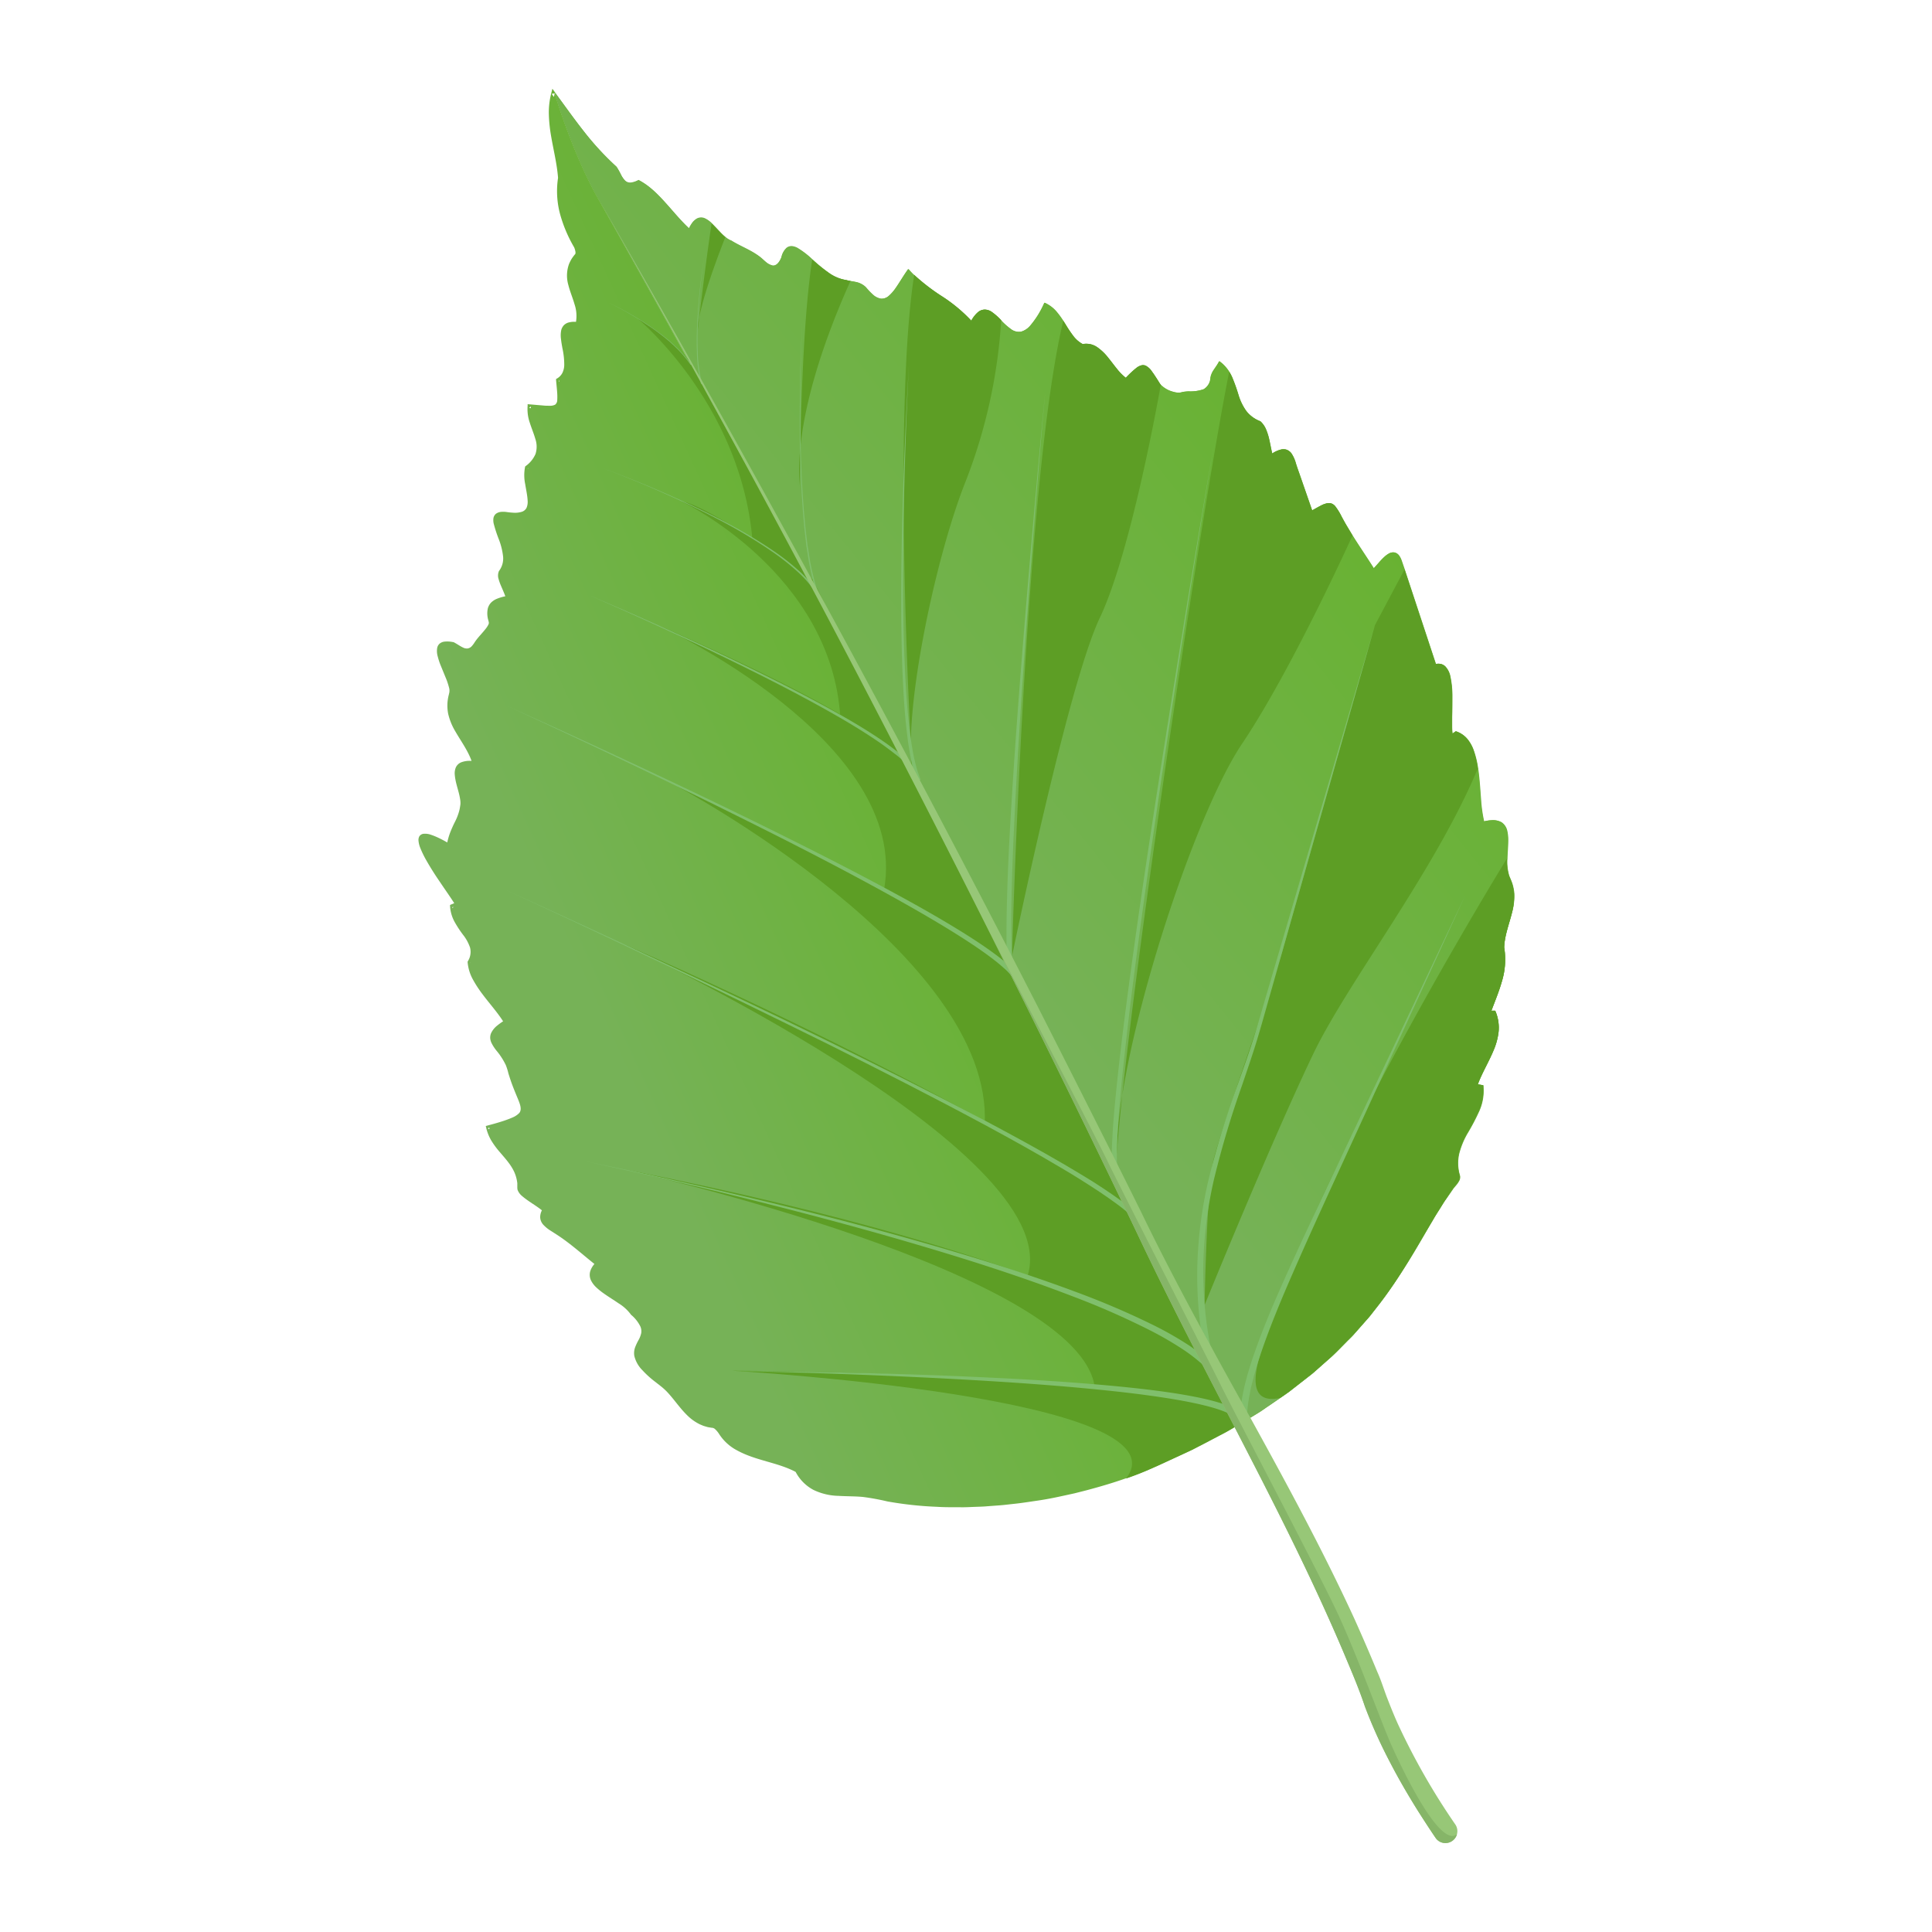 <?xml version="1.0" encoding="UTF-8"?> <svg xmlns="http://www.w3.org/2000/svg" xmlns:xlink="http://www.w3.org/1999/xlink" id="Spring" viewBox="0 0 623.62 623.62"><defs><style> .cls-1 { fill: #68b231; } .cls-2 { fill: url(#Градієнт_без_назви_12); } .cls-3 { fill: url(#Градієнт_без_назви_12-2); } .cls-4 { fill: #5d9e25; } .cls-5 { fill: #80bf6c; } .cls-6 { fill: #97c777; } .cls-7 { fill: #86b568; } </style><linearGradient id="Градієнт_без_назви_12" data-name="Градієнт без назви 12" x1="301.79" y1="239.19" x2="178.13" y2="295.54" gradientUnits="userSpaceOnUse"><stop offset="0" stop-color="#68b231"></stop><stop offset="1" stop-color="#76b257"></stop></linearGradient><linearGradient id="Градієнт_без_назви_12-2" x1="423.77" y1="137.88" x2="277.42" y2="256.06" xlink:href="#Градієнт_без_назви_12"></linearGradient></defs><g><path class="cls-1" d="M488.7,288.52a14.89,14.89,0,0,0-.55-3c-.29-1-.76-2-1.08-2.77a15.61,15.61,0,0,1-.61-5.62c.06-1.94.26-3.89.26-5.91a13,13,0,0,0-.32-3.07,4.46,4.46,0,0,0-1.84-2.73,5.61,5.61,0,0,0-3.17-.65,12.5,12.5,0,0,0-2.45.37,47.14,47.14,0,0,1-1-7.19c-.21-2.62-.36-5.27-.67-7.91-.07-.63-.15-1.26-.25-1.9a29.79,29.79,0,0,0-1.43-5.95,12.07,12.07,0,0,0-2-3.6,8.1,8.1,0,0,0-3.45-2.42l-.28-.09-.24.16-.85.61a18.35,18.35,0,0,1-.15-2.25c0-1.06,0-2.15,0-3.23,0-2.16.11-4.32.08-6.51a30.74,30.74,0,0,0-.66-6.58,6.55,6.55,0,0,0-1.59-3.13,3,3,0,0,0-1.74-.85,3.81,3.81,0,0,0-1.31.06l-7.3-22.11-2.77-8.4-1-2.92a6.18,6.18,0,0,0-.72-1.46,2.57,2.57,0,0,0-1.49-1.11,2.67,2.67,0,0,0-1.82.3,7.26,7.26,0,0,0-1.32.94c-1.37,1.2-2.45,2.66-3.62,3.85-2.26-3.55-4.64-7-6.86-10.59-.5-.82-1-1.63-1.48-2.46-.69-1.16-1.33-2.33-2-3.51a19.8,19.8,0,0,0-2.2-3.57,2.92,2.92,0,0,0-.45-.4,1.89,1.89,0,0,0-.55-.32,1.65,1.65,0,0,0-.65-.17,1.84,1.84,0,0,0-.62,0,6.75,6.75,0,0,0-2.1.71c-1,.51-2,1.08-3,1.64l-4.2-12.1c-.38-1-.75-2.11-1.08-3.19a10.63,10.63,0,0,0-1.48-3.23,3.43,3.43,0,0,0-1.67-1.14,3.91,3.91,0,0,0-2,.11,9.2,9.2,0,0,0-2.46,1.19c-.39-1.6-.66-3.25-1.05-4.9a18.71,18.71,0,0,0-.93-2.86,7.37,7.37,0,0,0-1.76-2.58l-.07-.07-.11-.05a10.31,10.31,0,0,1-4.46-3.29,17.54,17.54,0,0,1-2.5-5.14,58.68,58.68,0,0,0-2-5.63,13.47,13.47,0,0,0-1-1.9,12.06,12.06,0,0,0-2.65-3l-.53-.41-.32.58c-.39.7-.9,1.38-1.38,2.12a6.7,6.7,0,0,0-1.12,2.56,4.54,4.54,0,0,1-2.2,3.79,13,13,0,0,1-4.82.7,12.27,12.27,0,0,0-1.33.1c-.42,0-1,.21-1.29.26a5.39,5.39,0,0,1-2.3-.19,8.8,8.8,0,0,1-4.14-2.29,2.87,2.87,0,0,1-.34-.44l-.34-.54-.69-1.09c-.47-.72-.93-1.45-1.47-2.16a5.43,5.43,0,0,0-2.06-1.93,2.24,2.24,0,0,0-1.65,0,4.37,4.37,0,0,0-1.26.7,32.76,32.76,0,0,0-3.47,3.24,16.84,16.84,0,0,1-2.85-2.87c-1-1.19-1.89-2.46-2.9-3.69a16.37,16.37,0,0,0-3.5-3.34,6.22,6.22,0,0,0-4.68-1,9.4,9.4,0,0,1-3.07-2.67,41,41,0,0,1-2.47-3.7l-.72-1.14a26.42,26.42,0,0,0-1.89-2.63,10.81,10.81,0,0,0-3.65-3l-.5-.24-.25.51a29,29,0,0,1-4.24,6.77,6.2,6.2,0,0,1-3.06,2.07,4.29,4.29,0,0,1-3.4-.9,21.06,21.06,0,0,1-3-2.67l-.09-.09a19.61,19.61,0,0,0-3.06-2.71,4,4,0,0,0-2.23-.73,3.38,3.38,0,0,0-2.2.86,9.75,9.75,0,0,0-2.13,2.75,50,50,0,0,0-9.65-8,65.5,65.5,0,0,1-8.82-6.81c-.47-.45-.93-.91-1.37-1.4l-.47-.53-.4.57c-1.31,1.87-2.42,3.82-3.68,5.61a13.31,13.31,0,0,1-2.11,2.41,3.58,3.58,0,0,1-2.63,1,5.09,5.09,0,0,1-2.65-1.3,21.78,21.78,0,0,1-2.27-2.39,6.32,6.32,0,0,0-3.2-1.69c-.61-.14-1.21-.23-1.79-.33a10.75,10.75,0,0,1-1.46-.32l-.1,0A13.2,13.2,0,0,1,267.43,88a52.54,52.54,0,0,1-4.88-3.91l-.39-.34a27.16,27.16,0,0,0-4.7-3.6,4.83,4.83,0,0,0-1.68-.57,2.55,2.55,0,0,0-1.88.54,5.69,5.69,0,0,0-1.65,3c-.6,1.52-1.66,3-3.07,2.63a5.22,5.22,0,0,1-2-1.13c-.62-.52-1.27-1.18-2-1.72-2.91-2.18-6.26-3.35-9.15-5.18l0,0-.05,0a6.69,6.69,0,0,1-1.8-1.11,18.4,18.4,0,0,1-1.52-1.42c-1-1-1.85-2-2.88-3a2.49,2.49,0,0,0-.23-.23,7.8,7.8,0,0,0-2-1.37,2.93,2.93,0,0,0-2.64.1,5.28,5.28,0,0,0-1.74,1.75,11.19,11.19,0,0,0-.76,1.34c-2.58-2.4-4.84-5.17-7.23-7.84-2.55-2.84-5.28-5.73-8.79-7.6l-.24-.13-.28.13a6.69,6.69,0,0,1-2.25.71,2.3,2.3,0,0,1-1.92-.74,8,8,0,0,1-1.32-2A24,24,0,0,0,199,53.88l-.09-.09a91.71,91.71,0,0,1-10.59-11.51c-3.1-3.94-6-8.05-9-12.11l-.29,0s5.58,19.17,14.19,34.3S258,180.89,258,180.89l52.17,98.37,50.37,99.26,41.31,80.17,1.79-1.08,2.41-1.46c1.16-.69,2.24-1.51,3.37-2.26l3.78-2.59h0c1-.67,1.93-1.34,2.88-2l6.41-5c1.09-.8,2.1-1.72,3.1-2.61l3.05-2.7c2.07-1.75,3.92-3.74,5.84-5.66.94-1,2-1.89,2.83-2.92l2.69-3.05c.88-1,1.83-2,2.65-3.09l2.51-3.21c3.32-4.29,6.28-8.83,9.16-13.39s5.5-9.27,8.24-13.86c.66-1.16,1.38-2.29,2.09-3.41s1.38-2.29,2.15-3.35l2.27-3.25c.34-.48.82-1,1.27-1.56a7.93,7.93,0,0,0,.65-1,2.47,2.47,0,0,0,.32-1.67v0l0,0a13.91,13.91,0,0,1-.29-7.13,25.68,25.68,0,0,1,2.88-6.88,68.3,68.3,0,0,0,3.61-6.91,16.06,16.06,0,0,0,1.36-7.84l0-.45-.42-.06h0L477,350c1.34-3.66,3.44-7.06,5-10.78a21.37,21.37,0,0,0,1.7-6.19,13.59,13.59,0,0,0-.94-6.43l-.15-.36H481.4c1.17-3.12,2.47-6.21,3.39-9.48a24.07,24.07,0,0,0,.74-10.94c.11-3.81,1.58-7.45,2.53-11.28A19.88,19.88,0,0,0,488.7,288.52ZM206.08,59.41l-.24-.13h.52Zm87.3,29.18c-.17-.17-.33-.35-.49-.52l.88,0Zm44.29,10.59a5.42,5.42,0,0,0-.48-.26l.75-.27C337.86,98.82,337.76,99,337.67,99.18Zm56.22,19.1a4.83,4.83,0,0,0-.49-.41l.85-.17C394.14,117.9,394,118.09,393.89,118.28ZM406.26,137a0,0,0,0,0,0,0l.13.08ZM470,237.35a1,1,0,0,0-.26-.12l.52-.07Zm8.12,114h0l-.43-.08a3.09,3.09,0,0,0,0-.43Zm4.1-24h-.4a1.39,1.39,0,0,0-.12-.36Z"></path><path class="cls-2" d="M360.5,378.52l-50.37-99.26L258,180.89S201.87,79.57,193.26,64.43s-14.19-34.3-14.19-34.3c-.1.38-.2.77-.28,1.16-.23-.32-.47-.66-.71-1l1-.18.29,0-.38-.52-.68-.94L178,29.83a24.91,24.91,0,0,0-.84,7,47.86,47.86,0,0,0,.71,7c.77,4.59,1.91,9,2.26,13.58a28.6,28.6,0,0,0,.64,11.65,44.62,44.62,0,0,0,4.57,10.8,6.45,6.45,0,0,1,.4,1.37,2.23,2.23,0,0,1,0,.61s0,0,0,0,0,0,0,.06l-.27.34a14.75,14.75,0,0,0-1,1.38,15,15,0,0,0-.78,1.55,10.9,10.9,0,0,0-.25,6.77c.54,2.18,1.42,4.19,2,6.24a11.77,11.77,0,0,1,.48,5.71,7,7,0,0,0-2.54.25,3.47,3.47,0,0,0-1.42.89,3.74,3.74,0,0,0-.79,1.48,8.4,8.4,0,0,0-.08,3c.1,1,.28,1.92.44,2.85a24.83,24.83,0,0,1,.6,5.5,6.1,6.1,0,0,1-.6,2.51,4.42,4.42,0,0,1-1.72,1.79l-.32.18,0,.37c.13,1.46.29,2.91.38,4.35a18.48,18.48,0,0,1,0,2.1,1.87,1.87,0,0,1-.68,1.46,3.55,3.55,0,0,1-1.82.35c-.7,0-1.42,0-2.14-.09l-4.37-.37-.55-.05,0,.55a13.33,13.33,0,0,0,.73,5.53c.55,1.75,1.27,3.41,1.74,5.08a7.72,7.72,0,0,1,.07,4.93,9.42,9.42,0,0,1-3.16,3.88l-.16.12-.05.18a14,14,0,0,0,.05,5.56c.28,1.79.69,3.54.78,5.25a5,5,0,0,1-.34,2.36,2.59,2.59,0,0,1-1.68,1.34,7.36,7.36,0,0,1-2.46.26,22.92,22.92,0,0,1-2.6-.27h-.05a8.39,8.39,0,0,0-1.5,0,3.31,3.31,0,0,0-1.57.59,2.35,2.35,0,0,0-.85,1.56,5,5,0,0,0,.08,1.56,43.71,43.71,0,0,0,1.76,5.36,22,22,0,0,1,1.28,5.26,6.65,6.65,0,0,1-1.36,4.81l0,.05,0,0a3.69,3.69,0,0,0-.07,2.53,16.69,16.69,0,0,0,.76,2.13c.49,1.15,1,2.26,1.4,3.39a14.55,14.55,0,0,0-3,.93,5.87,5.87,0,0,0-1.64,1.15,4.46,4.46,0,0,0-1,1.8,7.72,7.72,0,0,0,.16,3.89l.11.45a1.21,1.21,0,0,1-.11.95,7.52,7.52,0,0,1-.91,1.39c-.73.93-1.56,1.81-2.35,2.75a17.05,17.05,0,0,0-1.14,1.51,8.42,8.42,0,0,1-1,1.34,2.32,2.32,0,0,1-1.26.68,2.63,2.63,0,0,1-1.46-.27c-1-.45-2-1.22-3.14-1.78l-.07,0-.06,0a9,9,0,0,0-2.81-.15,3,3,0,0,0-1.47.6,2.41,2.41,0,0,0-.84,1.43,6.13,6.13,0,0,0,.2,2.85,21.66,21.66,0,0,0,.82,2.55l2,4.88a24.9,24.9,0,0,1,.77,2.41,3.66,3.66,0,0,1,0,2.2l0,.07v0a13.73,13.73,0,0,0-.27,6.18,19.37,19.37,0,0,0,2.27,5.69c1.87,3.26,4.1,6.25,5.3,9.64a7.7,7.7,0,0,0-3.35.46,3.24,3.24,0,0,0-1.71,1.61,4.84,4.84,0,0,0-.37,2.21c.19,2.84,1.3,5.31,1.7,7.85a7.31,7.31,0,0,1,.14,1.84c-.08.62-.18,1.25-.32,1.88a17.61,17.61,0,0,1-1.35,3.62,39.61,39.61,0,0,0-1.65,3.67,22.23,22.23,0,0,0-.93,3.18c-1.05-.6-2.12-1.17-3.22-1.67a20.9,20.9,0,0,0-2.08-.82,5.56,5.56,0,0,0-2.39-.3,1.84,1.84,0,0,0-1.29.77,2.4,2.4,0,0,0-.31,1.37,8,8,0,0,0,.52,2.27,32.62,32.62,0,0,0,1.92,4c1.44,2.54,3,5,4.64,7.36,1.48,2.23,3.06,4.41,4.46,6.63l-1,.42-.35.15v.39a12,12,0,0,0,1.43,5,35.8,35.8,0,0,0,2.76,4.23,13.68,13.68,0,0,1,2.27,4.15,5.65,5.65,0,0,1-.7,4.37l-.09.15v.16a14,14,0,0,0,1.73,5.65,38.58,38.58,0,0,0,3.18,4.85c2.19,2.92,4.64,5.62,6.54,8.6a21.1,21.1,0,0,0-1.91,1.39,6.88,6.88,0,0,0-1.94,2.39,3.68,3.68,0,0,0-.31,1.65,4.45,4.45,0,0,0,.42,1.56,13.26,13.26,0,0,0,1.62,2.5,22.28,22.28,0,0,1,3,4.65,19.15,19.15,0,0,1,.83,2.65c.28.92.58,1.83.89,2.74.64,1.81,1.38,3.58,2.1,5.32s1.53,3.66.46,4.81a6.63,6.63,0,0,1-2.17,1.41c-.84.37-1.72.69-2.61,1-1.79.6-3.61,1.1-5.45,1.59l-.52.14.12.52a14.92,14.92,0,0,0,1.59,4.05,26.49,26.49,0,0,0,2.5,3.48c1.82,2.15,3.73,4.16,4.89,6.59a12.18,12.18,0,0,1,1.08,3.82l0,1,0,.5a3.38,3.38,0,0,0,.1.69,4.77,4.77,0,0,0,1.4,1.92c2.09,1.8,4.41,3,6.44,4.64a4.85,4.85,0,0,0-.56,2.26,3.85,3.85,0,0,0,1.2,2.59,11,11,0,0,0,2.06,1.66l2.12,1.36c4.29,2.77,8.1,6.24,12.13,9.45a6.79,6.79,0,0,0-1.27,2.11,4.13,4.13,0,0,0,.16,3.18,7.85,7.85,0,0,0,1.86,2.41,21.86,21.86,0,0,0,2.29,1.83c1.56,1.11,3.19,2.09,4.74,3.16a14.1,14.1,0,0,1,4,3.64l0,.07.05,0a11.53,11.53,0,0,1,3,3.77,3.87,3.87,0,0,1,.27,2.17,8,8,0,0,1-.85,2.2,17.48,17.48,0,0,0-1.12,2.38,5.51,5.51,0,0,0-.25,2.77,9.79,9.79,0,0,0,2.63,4.63,30.55,30.55,0,0,0,3.81,3.49l2,1.56a20.11,20.11,0,0,1,1.84,1.62c2.32,2.36,4.16,5.25,6.63,7.7a15.48,15.48,0,0,0,4.25,3.08c.4.16.81.35,1.23.51l1.27.37c.42.09.87.15,1.3.22a1.74,1.74,0,0,1,.94.3,7.53,7.53,0,0,1,1.51,1.78,15.36,15.36,0,0,0,5.77,5.23c6.08,3.33,13.07,3.85,18.89,6.94a13.82,13.82,0,0,0,5.72,5.79,19.48,19.48,0,0,0,8.06,1.94c2.72.17,5.42.11,8,.36a77.5,77.5,0,0,1,7.84,1.44,116.63,116.63,0,0,0,16.13,1.74c2.71.18,5.41.11,8.12.14,1.36,0,2.7-.08,4.06-.13s2.7-.07,4-.2l4.06-.3c1.34-.1,2.68-.28,4-.42,2.69-.26,5.36-.7,8-1.08s5.34-.9,8-1.49l4-.87,3.94-1c4.26-1.14,8.5-2.37,12.67-3.85,1-.33,1.89-.68,2.83-1,5.11-1.9,9.93-4.3,14.85-6.53l3.67-1.71,3.58-1.88,7.18-3.77c1-.54,2-1.12,2.95-1.71l1.33-.81.85-.51.76-.46.35-.21ZM171.34,131.75l-.56-.05.6-.5C171.36,131.38,171.36,131.56,171.34,131.75ZM145.9,293.12l.34-.54,0,.39Zm5.93,17.79.08-.31a.61.61,0,0,0,0,.14A1.4,1.4,0,0,1,151.83,310.91Zm5.66,53.58.41-.66c0,.17.08.35.13.52Zm13-213.25-.18.15.21-.3Zm9.82-28,.27-.54,0,.34A2,2,0,0,1,180.33,123.21Z"></path><path class="cls-3" d="M488.06,294.54c-.95,3.83-2.42,7.47-2.53,11.28a24.07,24.07,0,0,1-.74,10.94c-.92,3.27-2.22,6.36-3.39,9.48h1.24l.15.36a13.59,13.59,0,0,1,.94,6.43,21.37,21.37,0,0,1-1.7,6.19c-1.55,3.72-3.65,7.12-5,10.78l1.29.22h0l.42.06,0,.45a16.06,16.06,0,0,1-1.36,7.84,68.3,68.3,0,0,1-3.61,6.91,25.68,25.68,0,0,0-2.88,6.88,13.91,13.91,0,0,0,.29,7.13l0,0v0a2.47,2.47,0,0,1-.32,1.67,7.93,7.93,0,0,1-.65,1c-.45.58-.93,1.08-1.27,1.56L466.77,387c-.77,1.06-1.43,2.23-2.15,3.35s-1.43,2.25-2.09,3.41c-2.74,4.59-5.42,9.27-8.24,13.86s-5.84,9.1-9.16,13.39l-2.51,3.21c-.82,1.07-1.77,2.06-2.65,3.09l-2.69,3.05c-.87,1-1.89,1.94-2.83,2.92-1.92,1.92-3.77,3.91-5.84,5.66l-3.05,2.7c-1,.89-2,1.81-3.1,2.61l-6.41,5c-.95.69-1.91,1.36-2.88,2h0l-3.78,2.59c-1.13.75-2.21,1.57-3.37,2.26l-2.41,1.46-1.79,1.08L360.5,378.52l-50.37-99.26L258,180.89S201.87,79.57,193.26,64.43s-14.19-34.3-14.19-34.3l.29,0c3,4.06,5.89,8.17,9,12.11a91.71,91.71,0,0,0,10.59,11.51l.09.09a24,24,0,0,1,1.32,2.33,8,8,0,0,0,1.32,2,2.3,2.3,0,0,0,1.92.74,6.69,6.69,0,0,0,2.25-.71l.28-.13.24.13c3.51,1.87,6.24,4.76,8.79,7.6,2.39,2.67,4.65,5.44,7.23,7.84a11.19,11.19,0,0,1,.76-1.34,5.28,5.28,0,0,1,1.74-1.75,2.93,2.93,0,0,1,2.64-.1,7.8,7.8,0,0,1,2,1.37,2.49,2.49,0,0,1,.23.23c1,1,1.93,2,2.88,3a18.4,18.4,0,0,0,1.52,1.42,6.69,6.69,0,0,0,1.8,1.11l.05,0,0,0c2.89,1.83,6.24,3,9.15,5.18.73.54,1.38,1.2,2,1.72a5.22,5.22,0,0,0,2,1.13c1.41.41,2.47-1.11,3.07-2.63a5.69,5.69,0,0,1,1.65-3,2.55,2.55,0,0,1,1.88-.54,4.83,4.83,0,0,1,1.68.57,27.16,27.16,0,0,1,4.7,3.6l.39.34A52.54,52.54,0,0,0,267.43,88,13.2,13.2,0,0,0,273,90.37l.1,0a10.75,10.75,0,0,0,1.46.32c.58.1,1.18.19,1.79.33a6.32,6.32,0,0,1,3.2,1.69,21.78,21.78,0,0,0,2.27,2.39,5.09,5.09,0,0,0,2.65,1.3,3.58,3.58,0,0,0,2.63-1A13.31,13.31,0,0,0,289.17,93c1.26-1.79,2.37-3.74,3.68-5.61l.4-.57.47.53c.44.49.9,1,1.37,1.4a65.5,65.5,0,0,0,8.82,6.81,50,50,0,0,1,9.65,8,9.75,9.75,0,0,1,2.13-2.75,3.38,3.38,0,0,1,2.2-.86,4,4,0,0,1,2.23.73,19.61,19.61,0,0,1,3.06,2.71l.09.09a21.06,21.06,0,0,0,3,2.67,4.29,4.29,0,0,0,3.4.9,6.2,6.2,0,0,0,3.06-2.07,29,29,0,0,0,4.24-6.77l.25-.51.5.24a10.81,10.81,0,0,1,3.65,3,26.42,26.42,0,0,1,1.89,2.63l.72,1.14a41,41,0,0,0,2.47,3.7,9.4,9.4,0,0,0,3.07,2.67,6.22,6.22,0,0,1,4.68,1,16.37,16.37,0,0,1,3.5,3.34c1,1.23,1.93,2.5,2.9,3.69a16.84,16.84,0,0,0,2.85,2.87,32.76,32.76,0,0,1,3.47-3.24,4.37,4.37,0,0,1,1.26-.7,2.24,2.24,0,0,1,1.65,0,5.43,5.43,0,0,1,2.06,1.93c.54.71,1,1.44,1.47,2.16l.69,1.09.34.54a2.87,2.87,0,0,0,.34.44,8.8,8.8,0,0,0,4.14,2.29,5.39,5.39,0,0,0,2.3.19c.31-.05.87-.23,1.29-.26a12.27,12.27,0,0,1,1.33-.1,13,13,0,0,0,4.82-.7,4.54,4.54,0,0,0,2.2-3.79,6.7,6.7,0,0,1,1.12-2.56c.48-.74,1-1.42,1.38-2.12l.32-.58.53.41a12.06,12.06,0,0,1,2.65,3,13.47,13.47,0,0,1,1,1.9,58.68,58.68,0,0,1,2,5.63,17.54,17.54,0,0,0,2.5,5.14,10.31,10.31,0,0,0,4.46,3.29l.11.05.07.07a7.37,7.37,0,0,1,1.76,2.58,18.71,18.71,0,0,1,.93,2.86c.39,1.65.66,3.3,1.05,4.9a9.2,9.2,0,0,1,2.46-1.19,3.91,3.91,0,0,1,2-.11,3.43,3.43,0,0,1,1.67,1.14,10.63,10.63,0,0,1,1.48,3.23c.33,1.08.7,2.14,1.08,3.19l4.2,12.1c1-.56,2-1.13,3-1.64a6.75,6.75,0,0,1,2.1-.71,1.84,1.84,0,0,1,.62,0,1.65,1.65,0,0,1,.65.17,1.89,1.89,0,0,1,.55.32,2.92,2.92,0,0,1,.45.4,19.8,19.8,0,0,1,2.2,3.57c.64,1.18,1.28,2.35,2,3.51.49.83,1,1.64,1.48,2.46,2.22,3.56,4.6,7,6.86,10.59,1.17-1.19,2.25-2.65,3.62-3.85a7.26,7.26,0,0,1,1.32-.94,2.67,2.67,0,0,1,1.82-.3,2.57,2.57,0,0,1,1.49,1.11,6.18,6.18,0,0,1,.72,1.46l1,2.92,2.77,8.4,7.3,22.11a3.81,3.81,0,0,1,1.31-.06,3,3,0,0,1,1.74.85,6.55,6.55,0,0,1,1.59,3.13,30.74,30.74,0,0,1,.66,6.58c0,2.19,0,4.35-.08,6.51,0,1.08,0,2.17,0,3.23a18.35,18.35,0,0,0,.15,2.25l.85-.61.24-.16.28.09a8.1,8.1,0,0,1,3.45,2.42,12.07,12.07,0,0,1,2,3.6,29.79,29.79,0,0,1,1.43,5.95c.1.64.18,1.27.25,1.9.31,2.64.46,5.29.67,7.91a47.14,47.14,0,0,0,1,7.19,12.5,12.5,0,0,1,2.45-.37,5.61,5.61,0,0,1,3.17.65,4.46,4.46,0,0,1,1.84,2.73,13,13,0,0,1,.32,3.07c0,2-.2,4-.26,5.91a15.61,15.61,0,0,0,.61,5.62c.32.8.79,1.79,1.08,2.77a14.89,14.89,0,0,1,.55,3A19.88,19.88,0,0,1,488.06,294.54Z"></path><path class="cls-4" d="M488.06,294.54c-.95,3.83-2.42,7.47-2.53,11.28a24.07,24.07,0,0,1-.74,10.94c-.92,3.27-2.22,6.36-3.39,9.48h1.24l.15.36a13.59,13.59,0,0,1,.94,6.43,21.37,21.37,0,0,1-1.7,6.19c-1.55,3.72-3.65,7.12-5,10.78l1.29.22h0l.42.06,0,.45a16.06,16.06,0,0,1-1.36,7.84,68.3,68.3,0,0,1-3.61,6.91,25.68,25.68,0,0,0-2.88,6.88,13.91,13.91,0,0,0,.29,7.13l0,0v0a2.47,2.47,0,0,1-.32,1.67,7.93,7.93,0,0,1-.65,1c-.45.58-.93,1.08-1.27,1.56L466.77,387c-.77,1.06-1.43,2.23-2.15,3.35s-1.43,2.25-2.09,3.41c-2.74,4.59-5.42,9.27-8.24,13.86s-5.84,9.1-9.16,13.39l-2.51,3.21c-.82,1.07-1.77,2.06-2.65,3.09l-2.69,3.05c-.87,1-1.89,1.94-2.83,2.92-1.92,1.92-3.77,3.91-5.84,5.66l-3.05,2.7c-1,.89-2,1.81-3.1,2.61l-6.41,5c-.95.69-1.91,1.36-2.88,2h0c-6.77,1.41-9.73-2.12-6.71-13,16-57.47,80-161.2,80-161.2a15.61,15.61,0,0,0,.61,5.62c.32.8.79,1.79,1.08,2.77a14.89,14.89,0,0,1,.55,3A19.88,19.88,0,0,1,488.06,294.54Z"></path><path class="cls-4" d="M477,248.13c-14.08,33.46-42.19,69.2-53.17,92.19-14.09,29.5-35,80.93-35,80.93s.63-37.71,2.88-46.92,20.16-60.05,22.18-67.19S443.8,201.81,443.8,201.81l9.56-18,2.77,8.4,7.3,22.11a3.81,3.81,0,0,1,1.31-.06,3,3,0,0,1,1.74.85,6.55,6.55,0,0,1,1.59,3.13,30.74,30.74,0,0,1,.66,6.58c0,2.19,0,4.35-.08,6.51,0,1.08,0,2.17,0,3.23a18.35,18.35,0,0,0,.15,2.25l.85-.61.24-.16.28.09a8.1,8.1,0,0,1,3.45,2.42,12.07,12.07,0,0,1,2,3.6A29.79,29.79,0,0,1,477,248.13Z"></path><path class="cls-4" d="M360.5,372.49a118.84,118.84,0,0,1,1.74-18.9C361.43,361.12,360.84,367.52,360.5,372.49Z"></path><path class="cls-4" d="M436.56,172.85c0,.11-.46,1-1.18,2.6-4.48,9.69-20.73,44.21-34.5,64.68-13.49,20.06-32.81,76.72-38.64,113.46,6.45-60.3,26.33-192.49,34.52-233.6a13.47,13.47,0,0,1,1,1.9,58.68,58.68,0,0,1,2,5.63,17.54,17.54,0,0,0,2.5,5.14,10.31,10.31,0,0,0,4.46,3.29l.11.05.07.07a7.37,7.37,0,0,1,1.76,2.58,18.71,18.71,0,0,1,.93,2.86c.39,1.65.66,3.3,1.05,4.9a9.2,9.2,0,0,1,2.46-1.19,3.91,3.91,0,0,1,2-.11,3.43,3.43,0,0,1,1.67,1.14,10.63,10.63,0,0,1,1.48,3.23c.33,1.08.7,2.14,1.08,3.19l4.2,12.1c1-.56,2-1.13,3-1.64a6.75,6.75,0,0,1,2.1-.71,1.84,1.84,0,0,1,.62,0,1.65,1.65,0,0,1,.65.17,1.89,1.89,0,0,1,.55.32,2.92,2.92,0,0,1,.45.4,19.8,19.8,0,0,1,2.2,3.57c.64,1.18,1.28,2.35,2,3.51C435.57,171.22,436.06,172,436.56,172.85Z"></path><path class="cls-4" d="M374.68,124.2s-9.25,53.32-19.68,75.23-28.35,109.29-28.35,109.29,4.12-153.39,16.56-205.18l.72,1.14a41,41,0,0,0,2.47,3.7,9.4,9.4,0,0,0,3.07,2.67,6.22,6.22,0,0,1,4.68,1,16.37,16.37,0,0,1,3.5,3.34c1,1.23,1.93,2.5,2.9,3.69a16.84,16.84,0,0,0,2.85,2.87,32.76,32.76,0,0,1,3.47-3.24,4.37,4.37,0,0,1,1.26-.7,2.24,2.24,0,0,1,1.65,0,5.43,5.43,0,0,1,2.06,1.93c.54.71,1,1.44,1.47,2.16l.69,1.09.34.54A2.87,2.87,0,0,0,374.68,124.2Z"></path><path class="cls-4" d="M294,239.67c.18,3.33.36,6.5.54,9.48A56.82,56.82,0,0,1,294,239.67Z"></path><path class="cls-4" d="M323.18,103.35a172.55,172.55,0,0,1-11.37,51.74c-8.65,21.6-17.51,61.65-17.82,84.55-2.38-44.65-4.19-117.31,1.1-150.92a65.5,65.5,0,0,0,8.82,6.81,50,50,0,0,1,9.65,8,9.75,9.75,0,0,1,2.13-2.75,3.38,3.38,0,0,1,2.2-.86,4,4,0,0,1,2.23.73A19.61,19.61,0,0,1,323.18,103.35Z"></path><path class="cls-4" d="M258.33,144.61c-.08,4-.14,8-.18,12A68.63,68.63,0,0,1,258.33,144.61Z"></path><path class="cls-4" d="M274.52,90.71c-5.23,11.54-14.27,33.84-16.19,53.9.47-24,1.61-46.17,3.83-60.82l.39.34A52.54,52.54,0,0,0,267.43,88,13.2,13.2,0,0,0,273,90.37l.1,0A10.75,10.75,0,0,0,274.52,90.71Z"></path><path class="cls-4" d="M225.17,107a24.47,24.47,0,0,1,.53-4.5C225.53,104,225.35,105.45,225.17,107Z"></path><path class="cls-4" d="M234.11,76.57c-2.89,7.4-7,18.53-8.41,25.94,1.87-15.53,3.15-24.84,4-30.38,1,1,1.93,2,2.88,3A18.4,18.4,0,0,0,234.11,76.57Z"></path><path class="cls-4" d="M399.85,459.87l-1.33.81c-1,.59-1.95,1.17-2.95,1.71l-7.18,3.77L384.81,468l-3.67,1.71c-4.92,2.23-9.74,4.63-14.85,6.53-.94.36-1.88.71-2.83,1,20.46-26.29-127.15-34.79-127.15-34.79,102,.48,159,10.8,159,10.8Z"></path><path class="cls-4" d="M202.58,377.69s147.2,33.05,150.85,70.61c26.31,3.51,45.1,7.87,45.1,7.87l-12.13-19S347,406.21,202.58,377.69Z"></path><path class="cls-4" d="M199.89,304.11s143.85,66.77,131.89,107.42c20.61,10.69,59.19,29.2,59.19,29.2l-29-53S305.13,350.35,199.89,304.11Z"></path><path class="cls-4" d="M218.11,253.55s102.74,54.63,99.73,109.56c23.59,16.32,45.51,28.32,45.51,28.32l-3.88-11.27-34.16-67.39S315.21,299.18,218.11,253.55Z"></path><path class="cls-4" d="M212.43,201.81s81.56,37.42,72.93,85.35c17.88,10.14,41.29,27.19,41.29,27.19l-35.54-69.06S286.26,234.06,212.43,201.81Z"></path><path class="cls-4" d="M219.94,161.81s48.58,23,51.32,70c16,12.91,19.85,13.51,19.85,13.51L262.31,187S228.88,163.05,219.94,161.81Z"></path><path class="cls-4" d="M205.84,102.84s33.09,27.31,37,71.06a177.28,177.28,0,0,0,19.13,15l-8.74-17.28L239.65,148l-11.81-21.62-4.7-9.26A66,66,0,0,0,205.84,102.84Z"></path><path class="cls-5" d="M400.33,455.9a8.38,8.38,0,0,0,0,.86l.61,1.11c.18.35.37.68.56,1,.33.61.67,1.21,1,1.82l.24,0a21.55,21.55,0,0,1-.2-2.41c0-.85,0-1.7.06-2.55,0-.4.06-.81.1-1.21a51.14,51.14,0,0,1,.79-5.06c.17-.93.37-1.87.62-2.8l.71-2.8c.55-1.84,1.05-3.71,1.68-5.54,2.42-7.35,5.31-14.55,8.35-21.71,6.13-14.28,12.64-28.44,19.13-42.58l38.92-84.9-40,84.43c-6.66,14.07-13.33,28.13-19.65,42.38-3.14,7.13-6.14,14.35-8.67,21.76-.67,1.84-1.2,3.74-1.79,5.6l-.76,2.85c-.26.95-.48,1.91-.67,2.88-.23,1.13-.45,2.27-.62,3.41A33.51,33.51,0,0,0,400.33,455.9Z"></path><path class="cls-5" d="M400.46,461l1-.14c-.26-.5-.51-1-.78-1.49-.14-.27-.28-.53-.41-.81,0,.35,0,.69,0,1S400.4,460.52,400.46,461Z"></path><path class="cls-5" d="M387.49,428.36c.3,2.29.67,4.58,1.08,6.86h0q1.44,2.7,2.91,5.38l.48-.11q-.76-3.19-1.36-6.43h0a127,127,0,0,1-2.22-23.91,134.42,134.42,0,0,1,3.7-30.4,306.29,306.29,0,0,1,8.86-29.49c1.65-4.89,3.35-9.75,4.85-14.7s2.85-9.9,4.27-14.85l33.74-118.9L409,320.38c-1.46,4.94-2.85,9.9-4.39,14.8s-3.28,9.75-5,14.61a303.78,303.78,0,0,0-9.16,29.57,136.22,136.22,0,0,0-4,30.77,129.15,129.15,0,0,0,1.07,18.22Z"></path><path class="cls-5" d="M389.77,441l1.2-.3c-.24-.44-.46-.86-.69-1.31l-1.43-2.76c.11.61.24,1.2.36,1.79C389.39,439.31,389.57,440.17,389.77,441Z"></path><path class="cls-5" d="M361.07,379.6a15.83,15.83,0,0,1-.5-3.44c-.06-1.22-.07-2.44-.07-3.67,0-2.46.13-4.93.27-7.4.29-4.94.72-9.88,1.19-14.82,1-9.87,2.12-19.73,3.34-29.57,2.47-19.7,5.23-39.37,8.09-59Q382,202.74,391.73,144q-10.07,58.72-19.18,117.6c-3,19.63-5.9,39.28-8.51,59-1.3,9.85-2.52,19.71-3.55,29.6-.51,4.94-1,9.89-1.31,14.86-.15,2.49-.28,5-.33,7.48,0,1.25,0,2.51,0,3.78a16.79,16.79,0,0,0,.57,3.91Z"></path><path class="cls-5" d="M327.1,313.43a96.41,96.41,0,0,1-.67-11.58q-.06-5.85.07-11.7c.16-7.81.46-15.62.83-23.42.74-15.61,1.7-31.22,2.75-46.82q3.19-46.78,7.3-93.52-4.47,46.7-8.14,93.46c-1.2,15.59-2.3,31.19-3.18,46.81-.44,7.81-.81,15.63-1,23.45-.12,3.91-.19,7.83-.18,11.75a98,98,0,0,0,.58,11.82Z"></path><path class="cls-5" d="M297.16,251.66c-2.05-5.08-2.87-10.69-3.56-16.21s-1.06-11.13-1.36-16.72c-.59-11.18-.75-22.39-.74-33.59s.22-22.42.54-33.62.75-22.4,1.34-33.59q-1,16.77-1.63,33.58c-.41,11.2-.71,22.41-.81,33.62s-.05,22.43.45,33.64c.26,5.6.6,11.21,1.23,16.79l.52,4.19c.23,1.39.43,2.78.69,4.17a44.27,44.27,0,0,0,2.29,8.2Z"></path><path class="cls-5" d="M264.41,192.16c-.55-1.76-1.21-3.49-1.67-5.28s-.86-3.6-1.2-5.42l-.89-5.49-.66-5.53c-.75-7.38-1.21-14.79-1.43-22.21-.44-14.84-.28-29.71.38-44.54-.74,14.83-1,29.69-.62,44.55.18,7.42.6,14.84,1.31,22.24l.63,5.54.87,5.51c.33,1.83.79,3.64,1.18,5.46s1.11,3.57,1.65,5.35Z"></path><path class="cls-5" d="M226.62,123.84a44,44,0,0,1-1.39-10.18c-.15-3.43-.1-6.87.07-10.31.33-6.87,1-13.73,2-20.54-1.05,6.8-1.81,13.66-2.19,20.53-.2,3.44-.28,6.89-.15,10.33a44.32,44.32,0,0,0,1.33,10.25Z"></path><path class="cls-5" d="M223.14,117.63c-3.29-4.73-7.75-8.45-12.41-11.72-2.34-1.64-4.78-3.13-7.25-4.55s-5-2.74-7.61-3.93c2.59,1.21,5.1,2.56,7.58,4s4.88,3,7.21,4.6c4.63,3.29,9.05,7,12.28,11.75Z"></path><path class="cls-5" d="M264.43,192.12a34,34,0,0,0-6.7-8,75.07,75.07,0,0,0-8.19-6.39,164.58,164.58,0,0,0-17.9-10.5c-6.15-3.16-12.43-6.07-18.78-8.81s-12.77-5.3-19.27-7.66c6.49,2.4,12.88,5,19.22,7.79s12.58,5.72,18.7,8.93A162.57,162.57,0,0,1,249.3,178.1a73.71,73.71,0,0,1,8.1,6.4,33.77,33.77,0,0,1,6.54,7.88Z"></path><path class="cls-5" d="M295.49,248.55a26.88,26.88,0,0,0-5.3-5.5c-2-1.57-4-3.05-6.07-4.44-4.16-2.8-8.45-5.38-12.8-7.83-8.7-4.92-17.59-9.47-26.55-13.87s-18-8.62-27.1-12.74-18.22-8.14-27.41-12q13.73,6,27.29,12.29t27,13c8.91,4.48,17.75,9.1,26.38,14.09,4.32,2.49,8.56,5.1,12.66,7.91,2.05,1.4,4,2.89,6,4.45a26.3,26.3,0,0,1,5,5.28Z"></path><path class="cls-5" d="M329.13,315.81a18.59,18.59,0,0,0-4-4.65c-1.48-1.33-3.05-2.52-4.64-3.69-3.18-2.32-6.46-4.46-9.78-6.53-6.65-4.13-13.46-8-20.31-11.73-13.72-7.49-27.65-14.55-41.65-21.47s-28.09-13.64-42.23-20.26S178.17,234.34,163.92,228q21.29,9.76,42.39,19.9t42,20.64c13.93,7,27.79,14.22,41.41,21.82,6.81,3.81,13.56,7.71,20.14,11.88,3.28,2.08,6.52,4.24,9.63,6.55,1.55,1.16,3.07,2.35,4.48,3.64a16.86,16.86,0,0,1,3.6,4.17Z"></path><path class="cls-5" d="M367.48,392.33c-3.51-3.54-7.55-6.16-11.55-8.86-2-1.31-4-2.62-6.1-3.85s-4.1-2.5-6.19-3.7c-8.29-4.84-16.72-9.43-25.19-13.93-17-8.95-34.13-17.53-51.36-26s-34.55-16.66-51.92-24.8-34.78-16.17-52.25-24.07q26.12,12,52.07,24.45t51.72,25.18c17.17,8.55,34.25,17.25,51.14,26.33,8.43,4.55,16.81,9.2,25,14.08,2.07,1.21,4.11,2.46,6.13,3.73s4,2.55,6,3.87c3.92,2.68,7.95,5.37,11.19,8.69Z"></path><path class="cls-5" d="M394.13,443.93a24.74,24.74,0,0,0-2.65-3.32q1,1.88,2,3.72Z"></path><path class="cls-5" d="M189.2,374.92q26.61,5.67,53,12.29c17.6,4.39,35.13,9.05,52.52,14.15s34.68,10.6,51.58,17.1a254.83,254.83,0,0,1,24.8,10.89,108.34,108.34,0,0,1,11.62,6.81,56.54,56.54,0,0,1,5.29,4.15,25,25,0,0,1,4.22,4.83l.78-.5c-.69-1.3-1.37-2.6-2-3.91-.24-.44-.46-.86-.69-1.31s-.7-.66-1.07-1c-1.16-1-2.37-1.95-3.6-2.84h0l-1.68-1.19A111,111,0,0,0,372,427.58a263.64,263.64,0,0,0-25.11-10.71c-17-6.34-34.41-11.66-51.87-16.6s-35-9.41-52.7-13.61S207,378.51,189.2,374.92Z"></path><path class="cls-5" d="M400.17,455.94c-.18-.16-.38-.31-.57-.45l.36.68.09-.1h0Z"></path><path class="cls-5" d="M236.31,442.53q20.57.39,41.11,1.2c13.68.53,27.38,1.17,41.05,2s27.34,1.86,40.95,3.32c6.8.74,13.59,1.6,20.32,2.75,3.36.58,6.7,1.25,10,2.09,1.62.44,3.26.9,4.8,1.49.55.2,1.1.43,1.63.68a11.14,11.14,0,0,1,2,1.14h0c.17.13.34.25.49.39l.74-.79-.14-.25c-.33-.64-.66-1.28-1-1.92h0a25.29,25.29,0,0,0-3-1.29l-.66-.23c-1.44-.5-2.91-.88-4.37-1.25-3.38-.83-6.78-1.44-10.17-2-6.81-1.07-13.64-1.83-20.47-2.48-13.68-1.29-27.37-2.11-41.07-2.76s-27.4-1.12-41.1-1.45S250,442.6,236.31,442.53Z"></path><path class="cls-6" d="M470.28,592.08a3.87,3.87,0,0,1-5.32,2.49,3.92,3.92,0,0,1-1.32-1,2.13,2.13,0,0,1-.25-.34l-.17-.24-.33-.49c-1.76-2.61-3.47-5.26-5.17-7.93-3.34-5.34-6.52-10.81-9.4-16.43a159,159,0,0,1-7.75-17.32c-2-6-4.46-11.67-6.89-17.46-9.79-23.08-21.12-45.49-32.64-67.8-.84-1.63-1.67-3.26-2.52-4.88l-1.45-2.83-.93-1.78c-.5-1-1-2-1.53-3q-3.3-6.39-6.6-12.79c-.8-1.55-1.6-3.13-2.4-4.7h0c-6.34-12.36-12.56-24.77-18.51-37.35-1.15-2.39-2.28-4.78-3.44-7.17h0c-.55-1.13-1.08-2.25-1.63-3.38h0Q348.24,359,334.12,330.5c-2.61-5.29-5.25-10.59-7.88-15.87-.16-.33-.32-.66-.49-1s-.29-.58-.44-.87l-1.24-2.49h0q-2.15-4.31-4.3-8.59l-.15-.29h0q-14.1-28.11-28.51-56.08h0l-1.31-2.54q-12-23.3-24.25-46.45l-3.82-7.19c-.37-.69-.74-1.4-1.12-2.09,0,0,0,0,0,0-.86-1.64-1.74-3.29-2.62-4.93q-15.57-29.19-31.52-58.19l-.25-.45s0,0,0,0l-3.15-5.72c-.15-.27-.31-.56-.48-.84,0,0,0,0,0,0Q208,90.39,193.14,64.13q16.47,28.55,32.6,57.27c.17.28.32.54.48.83h0q18.42,32.81,36.39,65.85v0c.4.73.79,1.46,1.18,2.19v0c.62,1.11,1.21,2.22,1.81,3.33q14.52,26.61,28.74,53.39l.89,1.66,1.63,3.08q14.14,26.7,28,53.52c.58,1.14,1.18,2.28,1.76,3.42h0c2.78,5.38,5.53,10.76,8.3,16.15q12,23.6,23.9,47.3c.57,1.12,1.13,2.24,1.69,3.36h0c2.6,5.21,5.19,10.4,7.78,15.63,6.06,12.56,12.52,24.91,19.15,37.17h0c1,1.91,2.07,3.8,3.11,5.7h0q5,9.21,10.13,18.37l1.34,2.42c.16.29.32.57.47.86s.35.63.53.95.35.62.52.94c11.76,21.34,23.44,42.82,33.64,65,2.54,5.65,5,11.33,7.38,17.1,1.29,2.84,2.17,5.84,3.28,8.68s2.25,5.71,3.53,8.5a219.65,219.65,0,0,0,18.31,32A3.83,3.83,0,0,1,470.28,592.08Z"></path><path class="cls-7" d="M319.62,301.39l.15.29Z"></path><path class="cls-7" d="M470.28,592.08a3.87,3.87,0,0,1-5.32,2.49,3.92,3.92,0,0,1-1.32-1,2.13,2.13,0,0,1-.25-.34l-.17-.24-.33-.49c-1.76-2.61-3.47-5.26-5.17-7.93-3.34-5.34-6.52-10.81-9.4-16.43a159,159,0,0,1-7.75-17.32c-2-6-4.46-11.67-6.89-17.46-9.79-23.08-21.12-45.49-32.64-67.8-.84-1.63-1.67-3.26-2.52-4.88l-1.45-2.83-.93-1.78c-.5-1-1-2-1.53-3q-3.3-6.39-6.6-12.79c-.8-1.55-1.6-3.13-2.4-4.7h0c-6.34-12.36-12.56-24.77-18.51-37.35-1.15-2.39-2.28-4.78-3.44-7.17h0c-.55-1.13-1.08-2.25-1.63-3.38h0Q348.24,359,334.12,330.5c-2.61-5.29-5.25-10.59-7.88-15.87-.16-.33-.32-.66-.49-1s-.29-.58-.44-.87l-1.24-2.49h0q-2.15-4.31-4.3-8.59c2.51,4.81,34.58,66.49,37.77,73.24,3.33,7,32.42,63.86,36.59,72.34s31.7,60.59,38,74.28,13.89,34.83,17,41.78S464.65,596.68,470.28,592.08Z"></path></g></svg> 